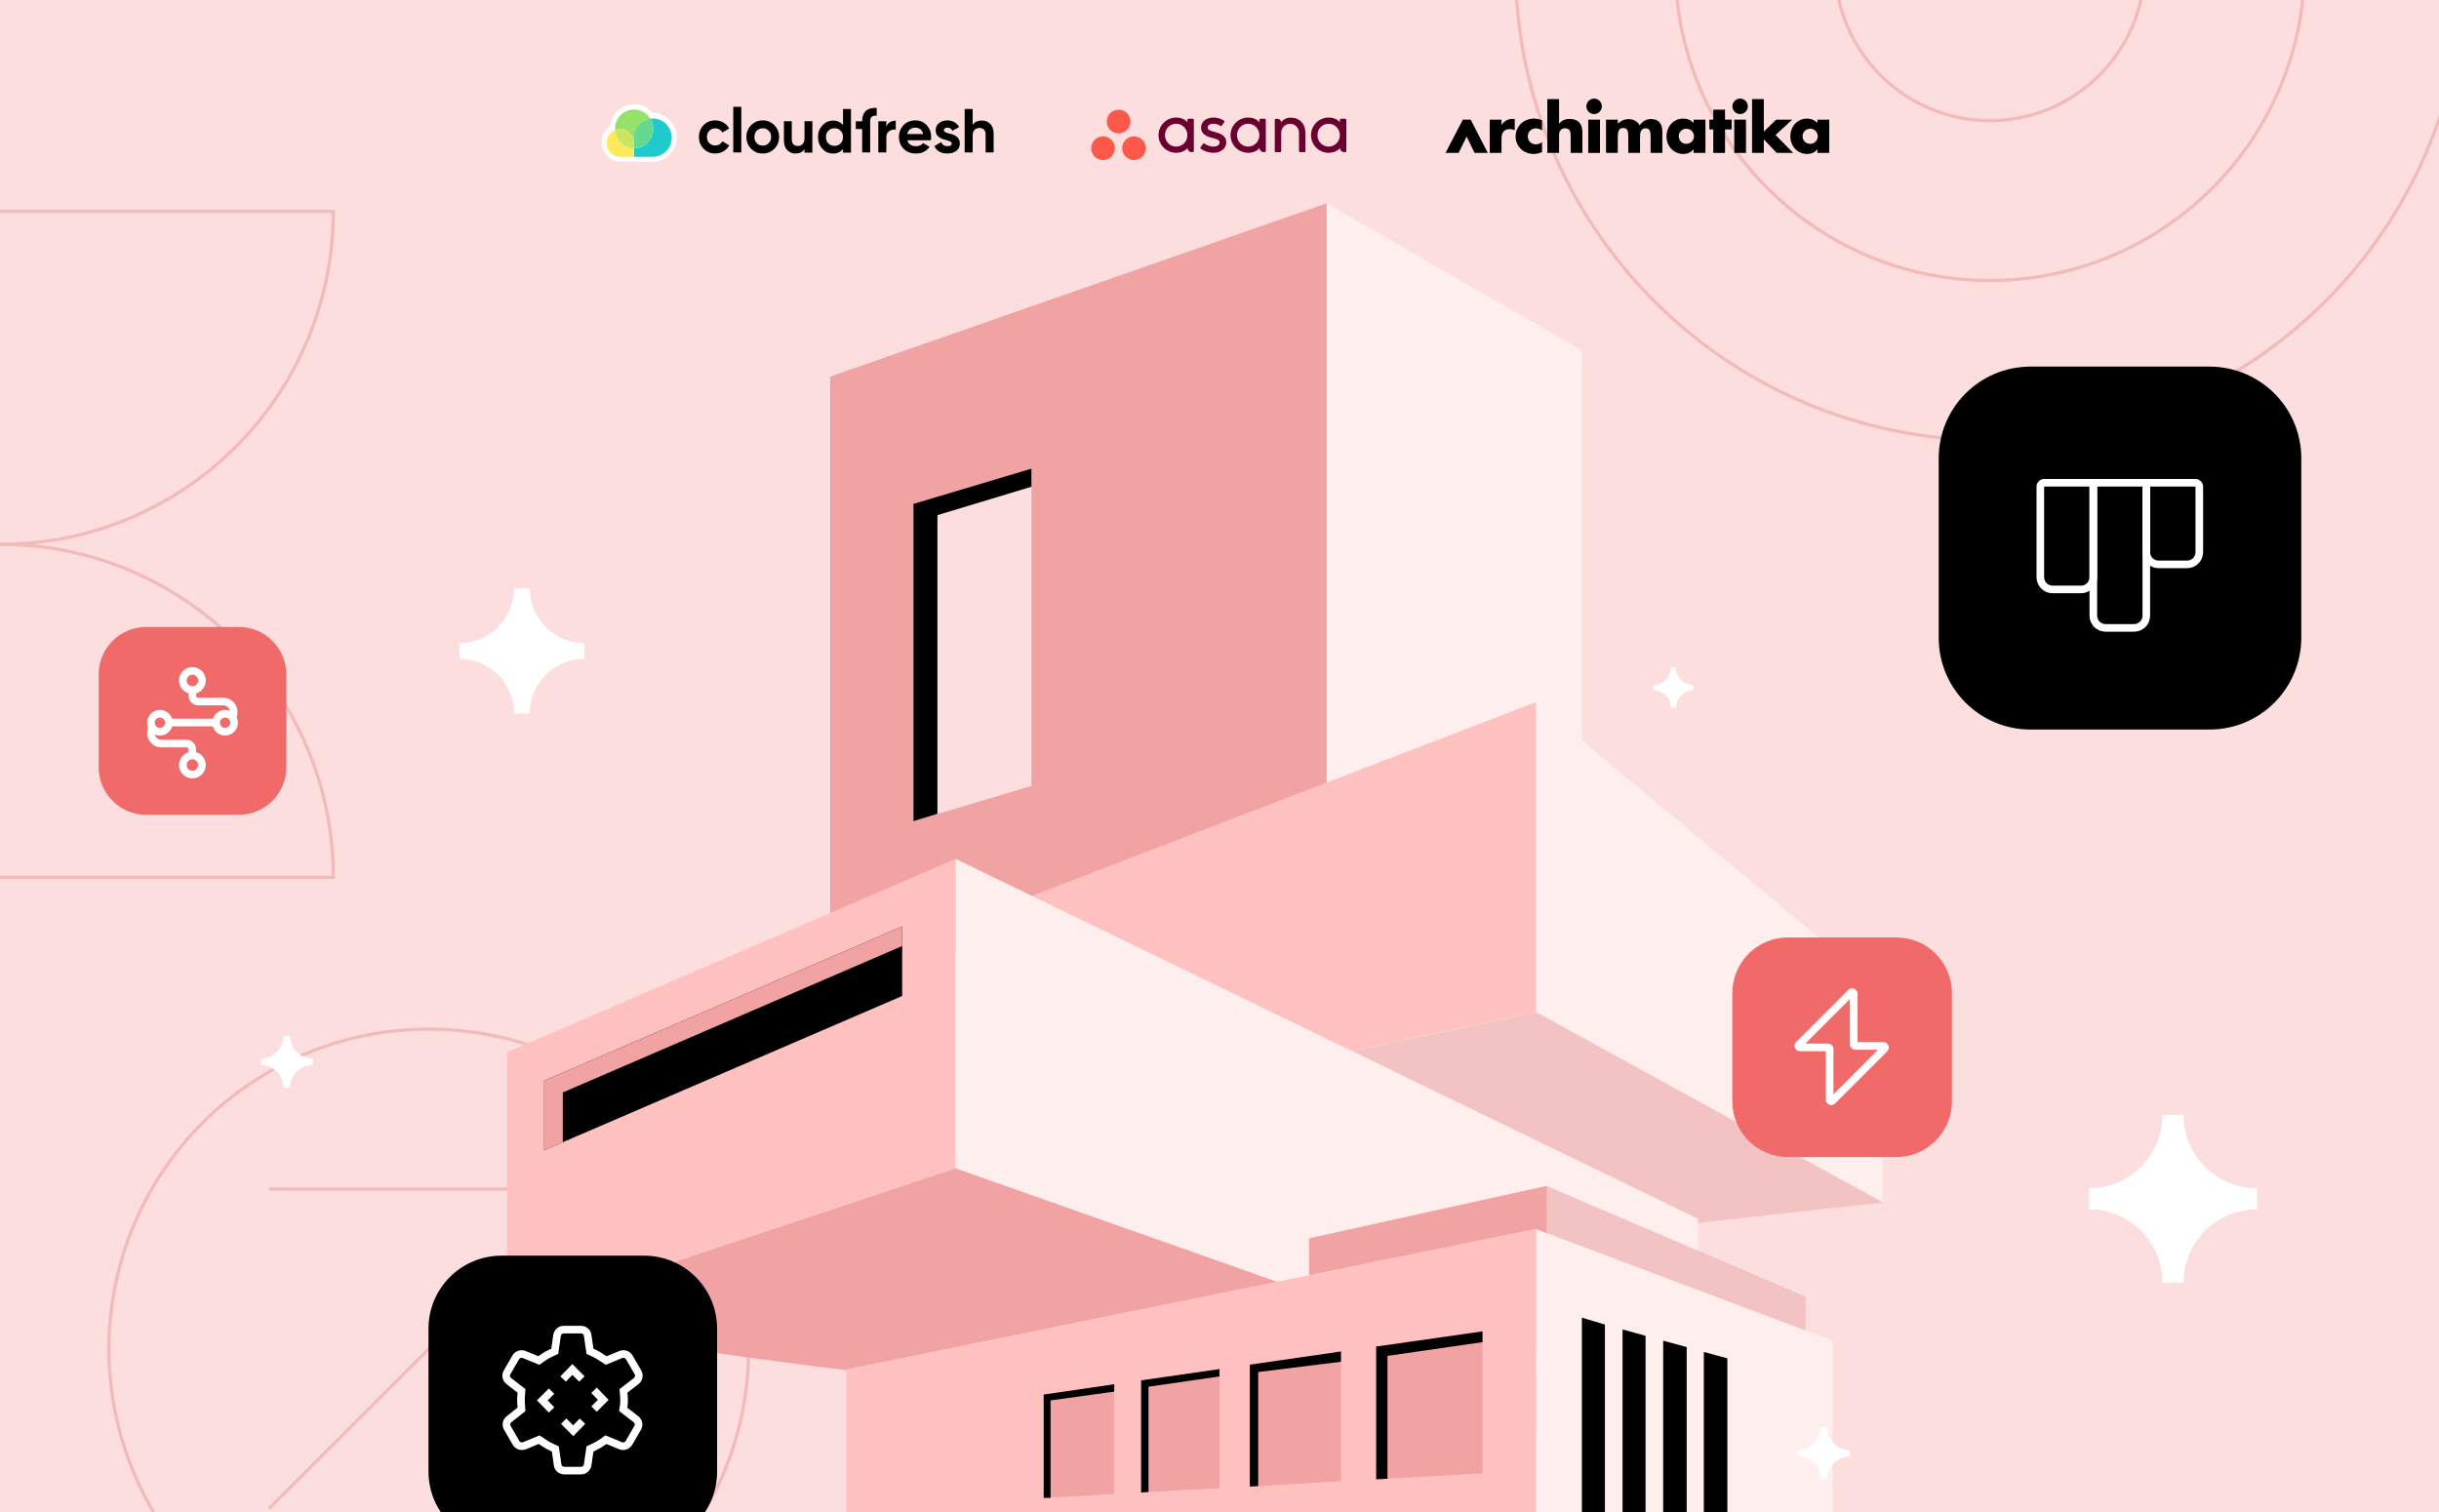 <svg width="1500" height="930" viewBox="0 0 1500 930" fill="none" xmlns="http://www.w3.org/2000/svg">
<rect x="0" y="0" width="1500" height="930" fill="#808080" stroke="none"/>
<g clip-path="url(#clip0_35988_19678)">
<rect width="1500" height="930" fill="#FCDEDE"/>
<path d="M205 130L-204.594 130C-204.594 243.1 -112.897 334.797 0.203 334.797C113.303 334.797 205 243.1 205 130Z" stroke="#F3BABA" stroke-width="2" stroke-miterlimit="10"/>
<path d="M0.203 334.797C-112.897 334.797 -204.594 426.494 -204.594 539.594L205 539.594C205 426.494 113.303 334.797 0.203 334.797Z" stroke="#F3BABA" stroke-width="2" stroke-miterlimit="10"/>
<path d="M263.703 1026.41C372.339 1026.41 460.406 938.339 460.406 829.703C460.406 721.067 372.339 633 263.703 633C155.067 633 67 721.067 67 829.703C67 938.339 155.067 1026.41 263.703 1026.41Z" stroke="#F3BABA" stroke-width="2" stroke-miterlimit="10"/>
<path d="M165.344 731.344H362.047V928.047" stroke="#F3BABA" stroke-width="2" stroke-miterlimit="10"/>
<path d="M362.047 731.344L165.344 928.047" stroke="#F3BABA" stroke-width="2" stroke-miterlimit="10"/>
<path d="M1515.59 -20.997C1515.59 140.149 1384.94 270.801 1223.8 270.801C1062.65 270.801 932 140.149 932 -20.997" stroke="#F3BABA" stroke-width="2" stroke-miterlimit="10"/>
<path d="M1030.28 -20.992C1030.28 85.701 1117.1 172.516 1223.79 172.516C1330.48 172.516 1417.3 85.701 1417.3 -20.992" stroke="#F3BABA" stroke-width="2" stroke-miterlimit="10"/>
<path d="M1128.58 -20.999C1128.58 31.512 1171.29 74.219 1223.8 74.219C1276.31 74.219 1319.02 31.512 1319.02 -20.999" stroke="#F3BABA" stroke-width="2" stroke-miterlimit="10"/>
<g clip-path="url(#clip1_35988_19678)">
<path d="M824.043 91.086C824.138 92.167 825.003 93.544 826.503 93.544H827.379C827.543 93.543 827.7 93.478 827.816 93.362C827.932 93.246 827.998 93.089 827.999 92.925V73.636H827.994C827.986 73.478 827.918 73.329 827.803 73.221C827.689 73.112 827.537 73.051 827.379 73.05H824.662C824.505 73.051 824.353 73.112 824.238 73.221C824.124 73.329 824.056 73.478 824.047 73.636H824.043V75.203C822.378 73.151 819.753 72.298 817.12 72.298C815.697 72.299 814.288 72.579 812.973 73.124C811.658 73.67 810.463 74.469 809.457 75.475C808.451 76.482 807.653 77.677 807.108 78.993C806.564 80.308 806.284 81.718 806.285 83.141C806.284 84.565 806.564 85.975 807.108 87.29C807.652 88.606 808.45 89.801 809.456 90.808C810.462 91.815 811.657 92.615 812.972 93.16C814.287 93.705 815.697 93.986 817.12 93.987C819.753 93.987 822.622 92.965 824.043 91.083V91.086ZM817.13 90.191C813.325 90.191 810.24 87.036 810.24 83.142C810.24 79.249 813.325 76.094 817.13 76.094C820.937 76.094 824.022 79.249 824.022 83.142C824.022 87.036 820.937 90.191 817.13 90.191ZM802.85 91.749V81.768C802.85 76.141 799.301 72.345 793.647 72.345C790.946 72.345 788.733 73.907 787.951 75.25C787.781 74.2 787.226 73.097 785.498 73.097H784.619C784.455 73.097 784.298 73.163 784.181 73.279C784.065 73.395 784 73.552 784 73.716V93.007H784.004C784.021 93.332 784.291 93.592 784.619 93.592H787.337C787.378 93.592 787.419 93.587 787.459 93.58C787.477 93.577 787.493 93.568 787.511 93.564L787.572 93.546C787.596 93.534 787.617 93.522 787.64 93.509L787.674 93.49C787.7 93.472 787.725 93.452 787.749 93.43L787.763 93.42C787.877 93.312 787.944 93.164 787.952 93.007H787.955V81.613C787.955 80.162 788.531 78.771 789.556 77.745C790.581 76.718 791.972 76.141 793.423 76.141C794.874 76.141 796.264 76.718 797.29 77.744C798.315 78.77 798.891 80.161 798.891 81.612L798.893 91.137V91.134L798.896 91.159V93.007H798.898C798.917 93.332 799.185 93.592 799.513 93.592H802.232C802.273 93.592 802.313 93.588 802.353 93.58C802.369 93.577 802.384 93.57 802.4 93.566C802.423 93.56 802.445 93.554 802.466 93.546C802.489 93.536 802.509 93.523 802.53 93.512L802.568 93.49C802.593 93.473 802.617 93.454 802.639 93.434L802.657 93.42C802.683 93.395 802.706 93.368 802.727 93.339L802.731 93.334C802.8 93.239 802.84 93.126 802.847 93.008H802.851L802.85 91.749ZM774.545 91.086C774.64 92.167 775.506 93.544 777.005 93.544H777.881C778.221 93.544 778.499 93.266 778.499 92.925V73.636H778.496C778.488 73.478 778.419 73.33 778.305 73.221C778.191 73.112 778.039 73.051 777.881 73.05H775.163C775.005 73.051 774.854 73.112 774.739 73.221C774.625 73.33 774.557 73.478 774.548 73.636H774.545V75.203C772.88 73.151 770.255 72.298 767.621 72.298C766.198 72.299 764.788 72.58 763.474 73.125C762.159 73.67 760.964 74.469 759.958 75.476C758.952 76.483 758.154 77.678 757.61 78.993C757.066 80.308 756.786 81.718 756.787 83.141C756.787 89.131 761.637 93.987 767.621 93.987C770.255 93.987 773.123 92.965 774.545 91.083V91.086ZM767.632 90.191C763.827 90.191 760.741 87.036 760.741 83.142C760.741 79.249 763.827 76.094 767.632 76.094C771.438 76.094 774.522 79.249 774.522 83.142C774.522 87.036 771.438 90.191 767.632 90.191ZM740.715 88.322C742.528 89.58 744.509 90.191 746.412 90.191C748.225 90.191 750.1 89.251 750.1 87.614C750.1 85.428 746.015 85.088 743.449 84.214C740.883 83.342 738.672 81.538 738.672 78.616C738.672 74.144 742.653 72.297 746.368 72.297C748.722 72.297 751.15 73.074 752.725 74.188C753.268 74.598 752.937 75.072 752.937 75.072L751.435 77.221C751.265 77.461 750.971 77.67 750.547 77.409C750.123 77.147 748.635 76.094 746.368 76.094C744.102 76.094 742.735 77.14 742.735 78.441C742.735 79.996 744.51 80.486 746.59 81.018C750.212 81.995 754.163 83.169 754.163 87.614C754.163 91.552 750.482 93.987 746.412 93.987C743.329 93.987 740.703 93.107 738.501 91.49C738.043 91.031 738.362 90.604 738.362 90.604L739.858 88.466C740.163 88.068 740.546 88.206 740.715 88.322ZM730.266 91.086C730.362 92.167 731.228 93.544 732.726 93.544H733.603C733.767 93.543 733.924 93.478 734.04 93.362C734.155 93.246 734.221 93.089 734.222 92.925V73.636H734.217C734.209 73.478 734.141 73.329 734.026 73.221C733.912 73.112 733.76 73.051 733.603 73.05H730.885C730.728 73.051 730.576 73.112 730.462 73.221C730.348 73.33 730.279 73.478 730.271 73.636H730.266V75.203C728.601 73.151 725.976 72.298 723.344 72.298C720.469 72.299 717.712 73.442 715.68 75.476C713.648 77.509 712.507 80.266 712.508 83.141C712.508 89.131 717.36 93.987 723.344 93.987C725.976 93.987 728.846 92.965 730.266 91.083V91.086ZM723.353 90.191C719.548 90.191 716.463 87.036 716.463 83.142C716.463 79.249 719.548 76.094 723.355 76.094C727.16 76.094 730.245 79.249 730.245 83.142C730.245 87.036 727.159 90.191 723.353 90.191Z" fill="#6A0031"/>
<path d="M697.418 83.865C695.484 83.865 693.629 84.633 692.261 86C690.894 87.368 690.125 89.223 690.125 91.157C690.125 93.091 690.894 94.946 692.261 96.313C693.629 97.681 695.484 98.449 697.418 98.449C699.352 98.449 701.207 97.681 702.574 96.313C703.942 94.946 704.71 93.091 704.71 91.157C704.71 89.223 703.942 87.368 702.574 86C701.207 84.633 699.352 83.865 697.418 83.865ZM678.473 83.866C677.507 83.853 676.548 84.031 675.652 84.391C674.755 84.752 673.94 85.287 673.252 85.965C672.564 86.644 672.018 87.452 671.645 88.343C671.272 89.234 671.08 90.191 671.08 91.157C671.08 92.123 671.272 93.079 671.645 93.971C672.018 94.862 672.564 95.67 673.252 96.349C673.94 97.027 674.755 97.562 675.652 97.922C676.548 98.283 677.507 98.461 678.473 98.448C680.389 98.421 682.218 97.641 683.564 96.277C684.909 94.912 685.663 93.073 685.663 91.157C685.663 89.241 684.909 87.401 683.564 86.037C682.218 84.672 680.389 83.893 678.473 83.866ZM695.237 74.751C695.237 76.684 694.468 78.539 693.101 79.907C691.733 81.274 689.879 82.042 687.945 82.042C686.011 82.042 684.156 81.274 682.789 79.907C681.421 78.539 680.653 76.684 680.653 74.751C680.653 72.817 681.421 70.962 682.789 69.595C684.156 68.227 686.011 67.459 687.945 67.459C689.879 67.459 691.733 68.227 693.101 69.595C694.468 70.962 695.237 72.817 695.237 74.751Z" fill="#FE584A"/>
</g>
<path d="M381.65 99.438C375.227 99.438 370 94.138 370 87.626C370 83.676 371.929 80.031 375.173 77.825C375.839 70.065 382.302 64.025 390.006 64.025C394.422 64.025 398.567 65.999 401.426 69.448C409.559 69.476 416.164 76.194 416.164 84.443C416.164 92.693 409.528 99.438 401.375 99.438H381.65Z" fill="white"/>
<path d="M401.372 69.98C401.307 69.98 401.247 69.99 401.186 69.99C398.5 66.629 394.408 64.557 390.005 64.557C382.413 64.557 376.193 70.559 375.676 78.126C372.584 80.13 370.523 83.635 370.523 87.626C370.523 93.847 375.514 98.907 381.65 98.907H401.372C409.237 98.907 415.637 92.419 415.637 84.444C415.637 76.468 409.237 69.98 401.372 69.98Z" fill="white"/>
<path d="M401.507 72.869C400.968 72.869 400.442 72.911 399.924 72.98C400.336 73.651 400.693 74.364 400.968 75.115C401.441 76.409 401.702 77.807 401.702 79.263C401.702 84.392 398.5 88.766 394.007 90.435C392.743 90.908 391.377 91.162 389.96 91.162C389.943 91.162 389.912 91.162 389.895 91.162L389.912 96.43H401.51C407.932 96.43 413.136 91.155 413.136 84.653C413.136 78.151 407.929 72.869 401.507 72.869Z" fill="#1FCBCC"/>
<path d="M389.883 87.237C389.883 86.228 389.883 85.321 389.883 84.646C389.883 78.687 394.256 73.763 399.927 72.981C397.85 69.611 394.167 67.365 389.959 67.365C383.471 67.365 378.213 72.692 378.213 79.26C378.213 79.5 378.223 79.74 378.237 79.98C379.232 79.559 380.324 79.33 381.47 79.33C385.919 79.33 389.561 82.817 389.883 87.24V87.237Z" fill="#96E269"/>
<path d="M389.878 84.645C389.878 85.323 389.878 86.227 389.878 87.236C389.878 87.236 389.878 87.722 389.878 87.938C389.878 88.571 389.885 89.781 389.885 91.154C389.902 91.154 389.933 91.154 389.95 91.154C391.371 91.154 392.734 90.9 393.997 90.428C398.487 88.759 401.692 84.385 401.692 79.256C401.692 77.799 401.432 76.404 400.958 75.108C400.683 74.356 400.326 73.644 399.914 72.973C394.244 73.755 389.871 78.679 389.871 84.638L389.878 84.645Z" fill="#96E269"/>
<path opacity="0.4" d="M389.878 84.645C389.878 85.323 389.878 86.227 389.878 87.236C389.878 87.236 389.878 87.722 389.878 87.938C389.878 88.571 389.885 89.781 389.885 91.154C389.902 91.154 389.933 91.154 389.95 91.154C391.371 91.154 392.734 90.9 393.997 90.428C398.487 88.759 401.692 84.385 401.692 79.256C401.692 77.799 401.432 76.404 400.958 75.108C400.683 74.356 400.326 73.644 399.914 72.973C394.244 73.755 389.871 78.679 389.871 84.638L389.878 84.645Z" fill="#1FCBCC"/>
<path d="M378.237 79.981C375.182 81.267 373.033 84.316 373.033 87.877C373.033 92.599 376.812 96.424 381.47 96.424H389.907C389.907 96.424 389.9 93.948 389.89 91.156C383.674 91.121 378.601 86.194 378.233 79.981H378.237Z" fill="#FFE85B"/>
<path d="M389.893 91.155C389.89 89.844 389.886 88.464 389.883 87.237C389.56 82.814 385.918 79.326 381.47 79.326C380.323 79.326 379.232 79.559 378.236 79.976C378.604 86.19 383.673 91.117 389.893 91.152V91.155Z" fill="#FFE85B"/>
<path opacity="0.5" d="M389.893 91.155C389.89 89.844 389.886 88.464 389.883 87.237C389.56 82.814 385.918 79.326 381.47 79.326C380.323 79.326 379.232 79.559 378.236 79.976C378.604 86.19 383.673 91.117 389.893 91.152V91.155Z" fill="#96E269"/>
<path d="M432.71 91.49C430.811 89.521 429.857 87.127 429.857 84.235C429.857 81.342 430.807 78.948 432.71 76.98C434.649 75.011 437.044 74.047 439.896 74.047C443.583 74.047 446.851 75.975 448.411 79.025L444.194 81.533C443.432 79.949 441.799 78.948 439.86 78.948C436.932 78.948 434.765 81.148 434.765 84.235C434.765 85.741 435.26 87.013 436.209 88.018C437.159 88.982 438.376 89.484 439.86 89.484C441.836 89.484 443.471 88.52 444.233 86.936L448.491 89.407C446.819 92.457 443.587 94.426 439.9 94.426C437.047 94.426 434.653 93.462 432.714 91.493L432.71 91.49Z" fill="black"/>
<path d="M450.965 93.758V65.695H455.912V93.758H450.965Z" fill="black"/>
<path d="M469.084 94.426C466.27 94.426 463.875 93.462 461.935 91.493C459.995 89.524 459.045 87.093 459.045 84.236C459.045 81.38 459.995 78.986 461.935 77.02C463.875 75.055 466.27 74.047 469.084 74.047C471.898 74.047 474.293 75.052 476.233 77.02C478.173 78.99 479.162 81.38 479.162 84.236C479.162 87.093 478.173 89.524 476.233 91.493C474.293 93.462 471.898 94.426 469.084 94.426ZM469.084 89.564C470.568 89.564 471.782 89.062 472.772 88.057C473.762 87.052 474.257 85.78 474.257 84.236C474.257 82.693 473.762 81.421 472.772 80.416C471.782 79.411 470.565 78.909 469.084 78.909C467.603 78.909 466.385 79.411 465.396 80.416C464.445 81.421 463.951 82.693 463.951 84.236C463.951 85.78 464.445 87.052 465.396 88.057C466.385 89.062 467.603 89.564 469.084 89.564Z" fill="black"/>
<path d="M494.78 74.549H499.608V93.887H494.78V91.719C493.62 93.538 491.747 94.427 489.204 94.427C487.146 94.427 485.46 93.729 484.113 92.3C482.804 90.871 482.129 88.935 482.129 86.422V74.549H486.957V85.801C486.957 88.391 488.419 89.783 490.662 89.783C493.169 89.783 494.78 88.196 494.78 84.989V74.549Z" fill="black"/>
<path d="M518.463 67.033H523.355V93.892H518.463V91.628C517.022 93.509 514.977 94.428 512.322 94.428C509.667 94.428 507.582 93.469 505.763 91.512C503.98 89.554 503.072 87.137 503.072 84.298C503.072 81.458 503.984 79.078 505.763 77.124C507.582 75.166 509.783 74.167 512.322 74.167C514.861 74.167 517.022 75.089 518.463 76.967V67.033ZM513.23 89.711C514.746 89.711 515.996 89.212 516.983 88.213C517.97 87.177 518.463 85.872 518.463 84.298C518.463 82.723 517.97 81.421 516.983 80.423C515.996 79.387 514.746 78.888 513.23 78.888C511.713 78.888 510.463 79.387 509.437 80.423C508.45 81.421 507.956 82.727 507.956 84.298C507.956 85.869 508.45 87.177 509.437 88.213C510.46 89.212 511.713 89.711 513.23 89.711Z" fill="black"/>
<path d="M545.095 77.895C546.008 75.442 548.298 74.215 550.892 74.215V79.733C549.403 79.54 548.033 79.846 546.848 80.654C545.667 81.459 545.095 82.762 545.095 84.6V93.759H540.174V74.601H545.095V77.895Z" fill="black"/>
<path d="M558.038 86.282C558.689 88.713 560.489 89.909 563.434 89.909C565.31 89.909 566.765 89.252 567.721 87.98L571.702 90.297C569.826 93.036 567.034 94.426 563.358 94.426C560.18 94.426 557.653 93.462 555.74 91.533C553.827 89.604 552.871 87.17 552.871 84.236C552.871 81.303 553.827 78.909 555.704 76.98C557.58 75.011 560.027 74.047 562.976 74.047C565.768 74.047 568.106 75.011 569.903 76.98C571.739 78.949 572.659 81.344 572.659 84.236C572.659 84.893 572.582 85.549 572.466 86.282H558.034H558.038ZM567.721 82.421C567.146 79.796 565.234 78.524 562.976 78.524C560.336 78.524 558.536 79.95 557.962 82.421H567.721Z" fill="black"/>
<path d="M583.939 82.189C586.72 82.768 590.34 84.117 590.304 88.249C590.304 90.217 589.58 91.761 588.092 92.842C586.644 93.883 584.815 94.426 582.643 94.426C578.719 94.426 576.051 92.883 574.639 89.832L578.907 87.402C579.479 89.063 580.699 89.909 582.643 89.909C584.395 89.909 585.271 89.371 585.271 88.249C585.271 87.208 583.747 86.629 581.803 86.126C578.983 85.393 575.439 84.198 575.439 80.184C575.439 78.292 576.127 76.789 577.499 75.708C578.907 74.589 580.623 74.047 582.679 74.047C585.767 74.047 588.436 75.513 589.92 78.138L585.728 80.455C585.119 79.143 584.088 78.486 582.679 78.486C581.423 78.486 580.471 79.102 580.471 80.07C580.471 81.111 581.995 81.69 583.939 82.193V82.189Z" fill="black"/>
<path d="M609.023 76.232C610.396 77.647 611.08 79.555 611.08 82.036V93.76H606.161V82.649C606.161 80.092 604.672 78.717 602.386 78.717C599.832 78.717 598.191 80.284 598.191 83.451V93.76H593.271V67.033H598.191V76.809C599.372 75.013 601.281 74.136 603.875 74.136C605.972 74.136 607.69 74.825 609.023 76.236V76.232Z" fill="black"/>
<path d="M535.151 74.594V74.401C535.151 72.024 536.481 70.953 539.184 71.142V66.391C533.25 66.045 530.243 68.998 530.243 74.401V74.594H526.322V79.346H530.243V93.758H535.151V74.594Z" fill="black"/>
<g clip-path="url(#clip2_35988_19678)">
<path d="M906.873 94.056L902.005 84.002L897.059 94.056H889L899.652 73.59H904.479L915.011 94.056H906.873Z" fill="black"/>
</g>
<g clip-path="url(#clip3_35988_19678)">
<path d="M916.211 73.59H923.432V76.941C924.203 75.718 925.147 74.78 926.264 74.128C927.381 73.477 928.684 73.15 930.174 73.15C930.359 73.15 930.566 73.15 930.792 73.15C931.018 73.15 931.277 73.177 931.57 73.231V80.132C930.613 79.653 929.575 79.414 928.458 79.414C926.782 79.414 925.526 79.913 924.688 80.91C923.85 81.907 923.431 83.363 923.431 85.278V94.055H916.211V73.59Z" fill="black"/>
</g>
<g clip-path="url(#clip4_35988_19678)">
<path d="M948.362 80.211C947.111 79.36 945.849 78.935 944.572 78.935C943.88 78.935 943.236 79.054 942.637 79.294C942.039 79.534 941.513 79.872 941.061 80.311C940.609 80.75 940.257 81.269 940.004 81.867C939.751 82.465 939.625 83.137 939.625 83.882C939.625 84.6 939.751 85.258 940.004 85.856C940.257 86.455 940.603 86.974 941.042 87.413C941.48 87.851 942.005 88.19 942.617 88.43C943.229 88.669 943.88 88.789 944.572 88.789C945.929 88.789 947.192 88.324 948.362 87.393V93.537C946.58 94.307 944.892 94.694 943.296 94.694C941.806 94.694 940.39 94.441 939.047 93.936C937.704 93.431 936.52 92.706 935.496 91.761C934.472 90.817 933.654 89.687 933.043 88.37C932.431 87.054 932.125 85.584 932.125 83.962C932.125 82.34 932.417 80.857 933.003 79.514C933.588 78.171 934.385 77.014 935.396 76.043C936.407 75.073 937.611 74.315 939.007 73.769C940.403 73.224 941.899 72.951 943.495 72.951C945.251 72.951 946.872 73.324 948.362 74.069V80.211Z" fill="black"/>
</g>
<g clip-path="url(#clip5_35988_19678)">
<path d="M951.612 60.943H958.832V76.183C959.816 74.986 960.813 74.182 961.824 73.77C962.835 73.358 964.018 73.151 965.375 73.151C967.954 73.151 969.903 73.863 971.219 75.286C972.536 76.709 973.194 78.631 973.194 81.05V94.056H965.974V83.723C965.974 82.686 965.894 81.848 965.734 81.21C965.574 80.572 965.308 80.08 964.936 79.734C964.298 79.175 963.526 78.896 962.622 78.896C961.399 78.896 960.461 79.262 959.809 79.993C959.157 80.725 958.832 81.768 958.832 83.125V94.056H951.611V60.943H951.612Z" fill="black"/>
</g>
<g clip-path="url(#clip6_35988_19678)">
<path d="M984.772 63.553C984.523 62.979 984.181 62.474 983.746 62.038C983.31 61.603 982.805 61.261 982.231 61.012C981.655 60.764 981.042 60.639 980.389 60.639C979.736 60.639 979.122 60.763 978.547 61.012C977.971 61.261 977.467 61.603 977.032 62.038C976.596 62.474 976.254 62.979 976.006 63.553C975.756 64.129 975.633 64.743 975.633 65.395C975.633 66.048 975.756 66.662 976.006 67.237C976.254 67.813 976.596 68.318 977.032 68.753C977.467 69.188 977.972 69.53 978.547 69.778C979.122 70.028 979.736 70.152 980.389 70.152C981.042 70.152 981.655 70.028 982.231 69.778C982.805 69.53 983.311 69.189 983.746 68.753C984.181 68.318 984.523 67.813 984.772 67.237C985.02 66.662 985.144 66.048 985.144 65.395C985.145 64.743 985.02 64.129 984.772 63.553Z" fill="black"/>
<path d="M983.998 73.59H976.777V94.056H983.998V73.59Z" fill="black"/>
</g>
<g clip-path="url(#clip7_35988_19678)">
<path d="M987.727 73.589H994.947V76.103C996.915 74.215 999.123 73.27 1001.57 73.27C1004.6 73.27 1006.92 74.547 1008.51 77.1C1010.13 74.521 1012.45 73.231 1015.45 73.231C1016.41 73.231 1017.31 73.37 1018.17 73.649C1019.02 73.928 1019.75 74.367 1020.36 74.966C1020.97 75.564 1021.46 76.342 1021.82 77.299C1022.18 78.257 1022.35 79.414 1022.35 80.77V94.055H1015.13V83.962C1015.13 82.924 1015.06 82.074 1014.91 81.408C1014.77 80.744 1014.56 80.225 1014.28 79.853C1014 79.481 1013.67 79.228 1013.3 79.095C1012.93 78.962 1012.53 78.895 1012.1 78.895C1009.79 78.895 1008.63 80.585 1008.63 83.962V94.055H1001.41V83.962C1001.41 82.924 1001.34 82.067 1001.21 81.389C1001.08 80.71 1000.89 80.172 1000.63 79.773C1000.38 79.374 1000.05 79.102 999.655 78.955C999.256 78.809 998.791 78.735 998.259 78.735C997.807 78.735 997.381 78.802 996.982 78.935C996.584 79.068 996.231 79.328 995.925 79.713C995.619 80.099 995.379 80.63 995.207 81.308C995.033 81.987 994.948 82.871 994.948 83.962V94.055H987.727V73.589H987.727Z" fill="black"/>
</g>
<g clip-path="url(#clip8_35988_19678)">
<path d="M1041.57 73.59H1048.85V94.055H1041.57V91.782C1040.02 93.723 1037.93 94.694 1035.28 94.694C1033.79 94.694 1032.41 94.421 1031.16 93.876C1029.91 93.331 1028.81 92.566 1027.88 91.582C1026.94 90.598 1026.22 89.441 1025.69 88.111C1025.17 86.782 1024.91 85.332 1024.91 83.763C1024.91 82.3 1025.17 80.911 1025.67 79.594C1026.18 78.278 1026.89 77.127 1027.8 76.143C1028.7 75.159 1029.78 74.382 1031.04 73.809C1032.29 73.237 1033.68 72.951 1035.2 72.951C1037.76 72.951 1039.89 73.842 1041.57 75.624V73.59H1041.57ZM1032.44 83.763C1032.44 84.428 1032.56 85.046 1032.8 85.618C1033.04 86.19 1033.37 86.689 1033.78 87.114C1034.2 87.54 1034.69 87.872 1035.26 88.112C1035.84 88.351 1036.46 88.471 1037.12 88.471C1037.77 88.471 1038.37 88.351 1038.95 88.112C1039.52 87.872 1040.01 87.54 1040.43 87.114C1040.84 86.689 1041.17 86.197 1041.43 85.638C1041.68 85.08 1041.81 84.481 1041.81 83.843C1041.81 83.204 1041.68 82.6 1041.43 82.028C1041.17 81.456 1040.84 80.957 1040.43 80.531C1040.01 80.107 1039.52 79.773 1038.95 79.534C1038.37 79.294 1037.77 79.175 1037.12 79.175C1036.46 79.175 1035.84 79.294 1035.26 79.534C1034.69 79.773 1034.2 80.106 1033.78 80.531C1033.37 80.957 1033.04 81.443 1032.8 81.988C1032.56 82.533 1032.44 83.125 1032.44 83.763Z" fill="black"/>
</g>
<g clip-path="url(#clip9_35988_19678)">
<path d="M1060.9 79.613V94.054H1053.68V79.613H1051.29V73.589H1053.68V67.445H1060.9V73.589H1065.01V79.613L1060.9 79.613Z" fill="black"/>
</g>
<g clip-path="url(#clip10_35988_19678)">
<path d="M1074.57 63.553C1074.32 62.979 1073.98 62.474 1073.55 62.038C1073.11 61.603 1072.61 61.261 1072.03 61.012C1071.46 60.764 1070.84 60.639 1070.19 60.639C1069.54 60.639 1068.92 60.763 1068.35 61.012C1067.77 61.261 1067.27 61.603 1066.83 62.038C1066.4 62.474 1066.06 62.979 1065.81 63.553C1065.56 64.129 1065.43 64.743 1065.43 65.395C1065.43 66.048 1065.56 66.662 1065.81 67.237C1066.06 67.813 1066.4 68.318 1066.83 68.753C1067.27 69.188 1067.77 69.53 1068.35 69.778C1068.92 70.028 1069.54 70.152 1070.19 70.152C1070.84 70.152 1071.46 70.028 1072.03 69.778C1072.61 69.53 1073.11 69.189 1073.55 68.753C1073.98 68.318 1074.32 67.813 1074.57 67.237C1074.82 66.662 1074.95 66.048 1074.95 65.395C1074.95 64.743 1074.82 64.129 1074.57 63.553Z" fill="black"/>
<path d="M1073.8 73.59V94.056H1066.58V73.59H1073.8Z" fill="black"/>
</g>
<g clip-path="url(#clip11_35988_19678)">
<path d="M1084.75 60.943V80.97L1092.33 73.59H1102.22L1091.97 83.045L1102.82 94.056H1092.69L1084.75 85.718V94.056H1077.53V60.943H1084.75Z" fill="black"/>
</g>
<g clip-path="url(#clip12_35988_19678)">
<path d="M1117.72 73.59H1125V94.055H1117.72V91.782C1116.17 93.723 1114.07 94.694 1111.43 94.694C1109.93 94.694 1108.56 94.421 1107.31 93.876C1106.05 93.331 1104.96 92.566 1104.02 91.582C1103.09 90.598 1102.36 89.441 1101.84 88.111C1101.32 86.782 1101.06 85.332 1101.06 83.763C1101.06 82.3 1101.31 80.911 1101.82 79.594C1102.33 78.278 1103.04 77.127 1103.94 76.143C1104.85 75.159 1105.93 74.382 1107.19 73.809C1108.44 73.237 1109.83 72.951 1111.35 72.951C1113.91 72.951 1116.03 73.842 1117.71 75.624V73.59H1117.72ZM1108.59 83.763C1108.59 84.428 1108.71 85.046 1108.95 85.618C1109.19 86.19 1109.51 86.689 1109.93 87.114C1110.34 87.54 1110.84 87.872 1111.41 88.112C1111.98 88.351 1112.6 88.471 1113.27 88.471C1113.91 88.471 1114.52 88.351 1115.09 88.112C1115.67 87.872 1116.16 87.54 1116.57 87.114C1116.99 86.689 1117.32 86.197 1117.57 85.638C1117.83 85.08 1117.96 84.481 1117.96 83.843C1117.96 83.204 1117.83 82.6 1117.57 82.028C1117.32 81.456 1116.99 80.957 1116.57 80.531C1116.16 80.107 1115.67 79.773 1115.09 79.534C1114.52 79.294 1113.91 79.175 1113.27 79.175C1112.6 79.175 1111.98 79.294 1111.41 79.534C1110.84 79.773 1110.34 80.106 1109.93 80.531C1109.51 80.957 1109.19 81.443 1108.95 81.988C1108.71 82.533 1108.59 83.125 1108.59 83.763Z" fill="black"/>
</g>
<path d="M815.961 585.803H510.566V231.617L815.961 125V585.803Z" fill="#F1A3A3"/>
<path d="M634.352 483.402L561.768 505.087V309.923L634.352 288.238V483.402Z" fill="#FCDEDE"/>
<path d="M576.525 316.85L634.352 299.382V288.238L561.768 309.923V505.087L576.525 500.569V316.85Z" fill="black"/>
<path d="M815.963 585.803H972.877V215.655L815.963 125V585.803Z" fill="#FFEEEE"/>
<path d="M1157.8 739.403L944.57 622.245V431.9L1157.8 609.294V739.403Z" fill="#FFEEEE"/>
<path d="M594.297 696.937L944.567 622.245V431.9L594.297 566.527V696.937Z" fill="#FFC0C0"/>
<path d="M594.297 696.938L944.567 622.547L1158.1 739.705C855.117 771.329 890.656 784.581 594.297 696.938Z" fill="#F3C3C3"/>
<path d="M311.793 810.481L587.672 718.622V528.277L311.793 647.243V810.481Z" fill="#FFC0C0"/>
<path d="M554.841 569.84L334.68 664.711V707.478L554.841 612.607V569.84Z" fill="black"/>
<path d="M346.124 671.939L554.841 581.887V569.84L334.68 664.711V707.478L346.124 702.659V671.939Z" fill="#F1A3A3"/>
<path d="M1044.26 879.752L587.672 718.622V528.277L1044.26 749.643V879.752Z" fill="#FFEEEE"/>
<path d="M805.125 813.192V761.691L951.196 729.465L1110.52 797.531V849.334L805.125 813.192Z" fill="#F3C3C3"/>
<path d="M951.196 729.465L805.125 761.691V813.192L951.196 830.36V729.465Z" fill="#F1A3A3"/>
<path d="M1044.26 879.757L587.67 718.627L311.791 810.486C492.799 847.531 859.333 881.564 1044.26 879.757Z" fill="#F1A3A3"/>
<path d="M1127.08 942.999V824.635L944.568 755.967V942.999H1127.08Z" fill="#FFEEEE"/>
<path d="M944.565 942.999V755.967L520.506 842.405V942.999H944.565Z" fill="#FCDEDE"/>
<path d="M944.565 942.999V755.967L520.506 842.405V942.999H944.565Z" fill="#FFC0C0"/>
<path d="M641.885 857.764V921.313L685.254 918.903V851.439L641.885 857.764Z" fill="#F1A3A3"/>
<path d="M646.101 861.378L685.254 855.957V851.439L641.885 857.764V921.313H646.101V861.378Z" fill="black"/>
<path d="M701.812 849.033V918.002L750.001 915.292V842.105L701.812 849.033Z" fill="#F1A3A3"/>
<path d="M706.33 852.948L750.001 846.623V842.105L701.812 849.033V918.002L706.33 917.701V852.948Z" fill="black"/>
<path d="M768.678 839.394V914.387L824.697 911.074V831.262L768.678 839.394Z" fill="#F1A3A3"/>
<path d="M773.798 843.911L824.697 837.586V831.262L768.678 839.394V914.387L773.798 914.086V843.911Z" fill="black"/>
<path d="M846.379 828.249V909.868L911.735 906.254V818.912L846.379 828.249Z" fill="#F1A3A3"/>
<path d="M853.306 833.971L911.735 825.538V818.912L846.379 828.249V909.868L853.306 909.567V833.971Z" fill="black"/>
<path d="M972.877 810.482V943.001H987.032V814.699L972.877 810.482Z" fill="black"/>
<path d="M997.879 817.711V943.001H1012.03V821.626L997.879 817.711Z" fill="black"/>
<path d="M1022.87 824.639V943.002H1037.33V828.554L1022.87 824.639Z" fill="black"/>
<path d="M1047.87 831.564V943H1062.33V835.48L1047.87 831.564Z" fill="black"/>
<path d="M1358.84 448.724H1248.79C1217.54 448.724 1192.31 423.499 1192.31 392.247V281.973C1192.31 250.721 1217.54 225.496 1248.79 225.496H1358.84C1390.09 225.496 1415.32 250.721 1415.32 281.973V392.024C1415.32 423.499 1390.09 448.724 1358.84 448.724Z" fill="black"/>
<path d="M1279.82 362.551H1262.4C1258.16 362.551 1254.81 359.202 1254.81 354.961V299.377C1254.81 298.038 1255.93 296.922 1257.27 296.922H1287.41V354.961C1287.41 359.202 1284.06 362.551 1279.82 362.551Z" stroke="white" stroke-width="4.681" stroke-miterlimit="10"/>
<path d="M1312.41 386.213H1295C1290.75 386.213 1287.41 382.865 1287.41 378.623V296.922H1320V378.623C1320 382.865 1316.65 386.213 1312.41 386.213Z" stroke="white" stroke-width="4.681" stroke-miterlimit="10"/>
<path d="M1345 347.148H1327.59C1323.35 347.148 1320 343.8 1320 339.558V296.922H1350.14C1351.48 296.922 1352.59 298.038 1352.59 299.377V339.558C1352.59 343.8 1349.24 347.148 1345 347.148Z" stroke="white" stroke-width="4.681" stroke-miterlimit="10"/>
<path d="M146.871 501.166H89.913C73.739 501.166 60.684 488.111 60.684 471.936V414.863C60.684 398.688 73.739 385.633 89.913 385.633H146.871C163.046 385.633 176.101 398.688 176.101 414.863V471.821C176.101 488.111 163.046 501.166 146.871 501.166Z" fill="#F06A6A"/>
<path d="M118.336 418.559V428.032C118.336 429.996 119.953 431.498 121.802 431.498H137.283C140.865 431.498 143.753 434.387 143.753 437.968C143.753 441.55 140.865 444.438 137.283 444.438H99.273C95.691 444.438 92.803 447.326 92.803 450.908C92.803 454.489 95.691 457.378 99.273 457.378H114.754C116.718 457.378 118.22 458.995 118.22 460.844V470.318" stroke="white" stroke-width="4.681" stroke-miterlimit="10"/>
<path d="M138.436 450.093C141.498 450.093 143.982 447.609 143.982 444.548C143.982 441.486 141.498 439.002 138.436 439.002C135.375 439.002 132.891 441.486 132.891 444.548C132.891 447.609 135.375 450.093 138.436 450.093Z" fill="#F06A6A" stroke="white" stroke-width="4.681" stroke-miterlimit="10"/>
<path d="M98.348 450.093C101.41 450.093 103.894 447.609 103.894 444.548C103.894 441.486 101.41 439.002 98.348 439.002C95.287 439.002 92.803 441.486 92.803 444.548C92.803 447.609 95.287 450.093 98.348 450.093Z" fill="#F06A6A" stroke="white" stroke-width="4.681" stroke-miterlimit="10"/>
<path d="M118.334 424.443C121.583 424.443 124.226 421.8 124.226 418.55C124.226 415.301 121.583 412.658 118.334 412.658C115.084 412.658 112.441 415.301 112.441 418.55C112.441 421.8 115.084 424.443 118.334 424.443Z" fill="#F06A6A" stroke="white" stroke-width="4.681" stroke-miterlimit="10"/>
<path d="M118.336 476.441C121.585 476.441 124.228 473.798 124.228 470.548C124.228 467.299 121.585 464.656 118.336 464.656C115.086 464.656 112.443 467.299 112.443 470.548C112.443 473.798 115.086 476.441 118.336 476.441Z" fill="#F06A6A" stroke="white" stroke-width="4.681" stroke-miterlimit="10"/>
<path d="M396.07 950.009H308.476C283.601 950.009 263.523 929.931 263.523 905.057V817.284C263.523 792.409 283.601 772.332 308.476 772.332H396.07C420.945 772.332 441.023 792.409 441.023 817.284V904.879C441.2 929.931 420.945 950.009 396.07 950.009Z" fill="black"/>
<path d="M347.03 904.53C344.897 904.53 343.121 902.931 342.943 900.977L341.522 891.205L339.212 890.139C337.257 889.25 335.481 888.184 333.704 886.941L331.572 885.519L322.51 889.25C320.556 889.961 318.424 889.25 317.358 887.474L312.027 878.234C310.961 876.458 311.494 874.148 313.093 872.904L320.733 866.863L320.556 864.376C320.378 863.132 320.378 862.066 320.378 861.177C320.378 860.289 320.378 859.223 320.556 857.979L320.733 855.492L312.916 849.451C311.317 848.207 310.783 845.897 311.85 844.12L317.18 834.881C318.246 833.104 320.378 832.394 322.332 833.104L331.394 836.836L333.348 835.414C335.125 834.17 336.902 833.104 338.856 832.216L341.166 831.15L342.588 821.378C342.943 819.246 344.72 817.824 346.674 817.824H357.335C359.467 817.824 361.244 819.423 361.421 821.378L362.843 831.15L365.153 832.216C367.107 833.104 368.884 834.17 370.661 835.414L372.793 836.836L381.854 833.104C383.809 832.394 385.941 833.104 387.007 834.881L392.337 844.12C393.403 845.897 392.87 848.207 391.271 849.451L383.453 855.492L383.631 857.979C383.809 859.223 383.809 860.289 383.809 861.177C383.809 862.066 383.809 863.132 383.631 864.376L383.276 866.863L391.093 872.904C392.693 874.148 393.226 876.458 392.16 878.234L386.829 887.474C385.763 889.25 383.631 889.961 381.677 889.25L372.615 885.519L370.661 886.941C368.884 888.184 367.107 889.25 365.153 890.139L362.843 891.205L361.421 900.977C361.066 903.109 359.289 904.53 357.335 904.53H347.03Z" stroke="white" stroke-width="4.681" stroke-miterlimit="10"/>
<path d="M346.32 848.209L352.006 842.346L357.869 848.209" stroke="white" stroke-width="4.681" stroke-miterlimit="10"/>
<path d="M339.215 867.215L333.529 861.352L339.215 855.666" stroke="white" stroke-width="4.681" stroke-miterlimit="10"/>
<path d="M358.227 874.15L352.541 880.014L346.678 874.15" stroke="white" stroke-width="4.681" stroke-miterlimit="10"/>
<path d="M365.334 855.139L371.02 861.002L365.334 866.688" stroke="white" stroke-width="4.681" stroke-miterlimit="10"/>
<path d="M1166.25 711.679H1099.6C1080.67 711.679 1065.39 696.399 1065.39 677.472V610.816C1065.39 591.889 1080.67 576.609 1099.6 576.609H1166.25C1185.18 576.609 1200.46 591.889 1200.46 610.816V677.472C1200.46 696.264 1185.18 711.679 1166.25 711.679Z" fill="#F06A6A"/>
<path d="M1106.34 642.533L1104.68 640.878L1106.34 642.533ZM1138.36 610.518L1136.7 608.863L1138.36 610.518ZM1137.72 611.225V642.338H1142.4V611.225H1137.72ZM1107.99 644.188L1140.01 612.172L1136.7 608.863L1104.68 640.878L1107.99 644.188ZM1124.23 641.9H1107.05V646.581H1124.23V641.9ZM1127.57 676.354V645.24H1122.89V676.354H1127.57ZM1157.3 643.391L1125.28 675.406L1128.59 678.716L1160.61 646.701L1157.3 643.391ZM1141.06 645.679H1158.25V640.998H1141.06V645.679ZM1160.61 646.701C1162.71 644.596 1161.22 640.998 1158.25 640.998V645.679C1157.05 645.679 1156.45 644.235 1157.3 643.391L1160.61 646.701ZM1122.89 676.354C1122.89 679.33 1126.49 680.82 1128.59 678.716L1125.28 675.406C1126.13 674.562 1127.57 675.16 1127.57 676.354H1122.89ZM1124.23 646.581C1123.49 646.581 1122.89 645.98 1122.89 645.24H1127.57C1127.57 643.395 1126.07 641.9 1124.23 641.9V646.581ZM1104.68 640.878C1102.58 642.982 1104.07 646.581 1107.05 646.581V641.9C1108.24 641.9 1108.84 643.344 1107.99 644.188L1104.68 640.878ZM1137.72 642.338C1137.72 644.183 1139.22 645.679 1141.06 645.679V640.998C1141.8 640.998 1142.4 641.598 1142.4 642.338H1137.72ZM1142.4 611.225C1142.4 608.249 1138.8 606.758 1136.7 608.863L1140.01 612.172C1139.17 613.017 1137.72 612.419 1137.72 611.225H1142.4Z" fill="white"/>
<path d="M325.805 438.874H316.165C316.165 420.288 301.088 405.211 282.502 405.211V395.571C301.088 395.571 316.165 380.494 316.165 361.908H325.805C325.805 380.494 340.882 395.571 359.467 395.571V405.211C340.882 405.211 325.805 420.288 325.805 438.874Z" fill="white"/>
<path d="M178.342 669.133H174.33C174.33 661.399 168.056 655.125 160.322 655.125V651.113C168.056 651.113 174.33 644.84 174.33 637.105H178.342C178.342 644.84 184.615 651.113 192.35 651.113V655.125C184.615 655.125 178.342 661.399 178.342 669.133Z" fill="white"/>
<path d="M1123.74 909.932H1119.73C1119.73 902.198 1113.45 895.924 1105.72 895.924V891.912C1113.45 891.912 1119.73 885.638 1119.73 877.904H1123.74C1123.74 885.638 1130.01 891.912 1137.75 891.912V895.924C1130.01 895.924 1123.74 902.198 1123.74 909.932Z" fill="white"/>
<path d="M1030.77 435.453H1027.65C1027.65 429.438 1022.77 424.558 1016.76 424.558V421.438C1022.77 421.438 1027.65 416.558 1027.65 410.543H1030.77C1030.77 416.558 1035.65 421.438 1041.67 421.438V424.558C1035.65 424.558 1030.77 429.438 1030.77 435.453Z" fill="white"/>
<path d="M1342.9 788.939H1329.97C1329.97 764.018 1309.76 743.803 1284.84 743.803V730.877C1309.76 730.877 1329.97 710.661 1329.97 685.74H1342.9C1342.9 710.661 1363.11 730.877 1388.03 730.877V743.803C1363.11 743.803 1342.9 764.018 1342.9 788.939Z" fill="white"/>
</g>
<defs>
<clipPath id="clip0_35988_19678">
<rect width="1500" height="930" fill="white"/>
</clipPath>
<clipPath id="clip1_35988_19678">
<rect width="158.33" height="31.101" fill="white" transform="translate(671.08 67.484)"/>
</clipPath>
<clipPath id="clip2_35988_19678">
<rect width="236" height="34.055" fill="white" transform="translate(889 60.639)"/>
</clipPath>
<clipPath id="clip3_35988_19678">
<rect width="236" height="34.055" fill="white" transform="translate(889 60.639)"/>
</clipPath>
<clipPath id="clip4_35988_19678">
<rect width="236" height="34.055" fill="white" transform="translate(889 60.639)"/>
</clipPath>
<clipPath id="clip5_35988_19678">
<rect width="236" height="34.055" fill="white" transform="translate(889 60.639)"/>
</clipPath>
<clipPath id="clip6_35988_19678">
<rect width="236" height="34.055" fill="white" transform="translate(889 60.639)"/>
</clipPath>
<clipPath id="clip7_35988_19678">
<rect width="236" height="34.055" fill="white" transform="translate(889 60.639)"/>
</clipPath>
<clipPath id="clip8_35988_19678">
<rect width="236" height="34.055" fill="white" transform="translate(889 60.639)"/>
</clipPath>
<clipPath id="clip9_35988_19678">
<rect width="236" height="34.055" fill="white" transform="translate(889 60.639)"/>
</clipPath>
<clipPath id="clip10_35988_19678">
<rect width="236" height="34.055" fill="white" transform="translate(889 60.639)"/>
</clipPath>
<clipPath id="clip11_35988_19678">
<rect width="236" height="34.055" fill="white" transform="translate(889 60.639)"/>
</clipPath>
<clipPath id="clip12_35988_19678">
<rect width="236" height="34.055" fill="white" transform="translate(889 60.639)"/>
</clipPath>
</defs>
</svg>
